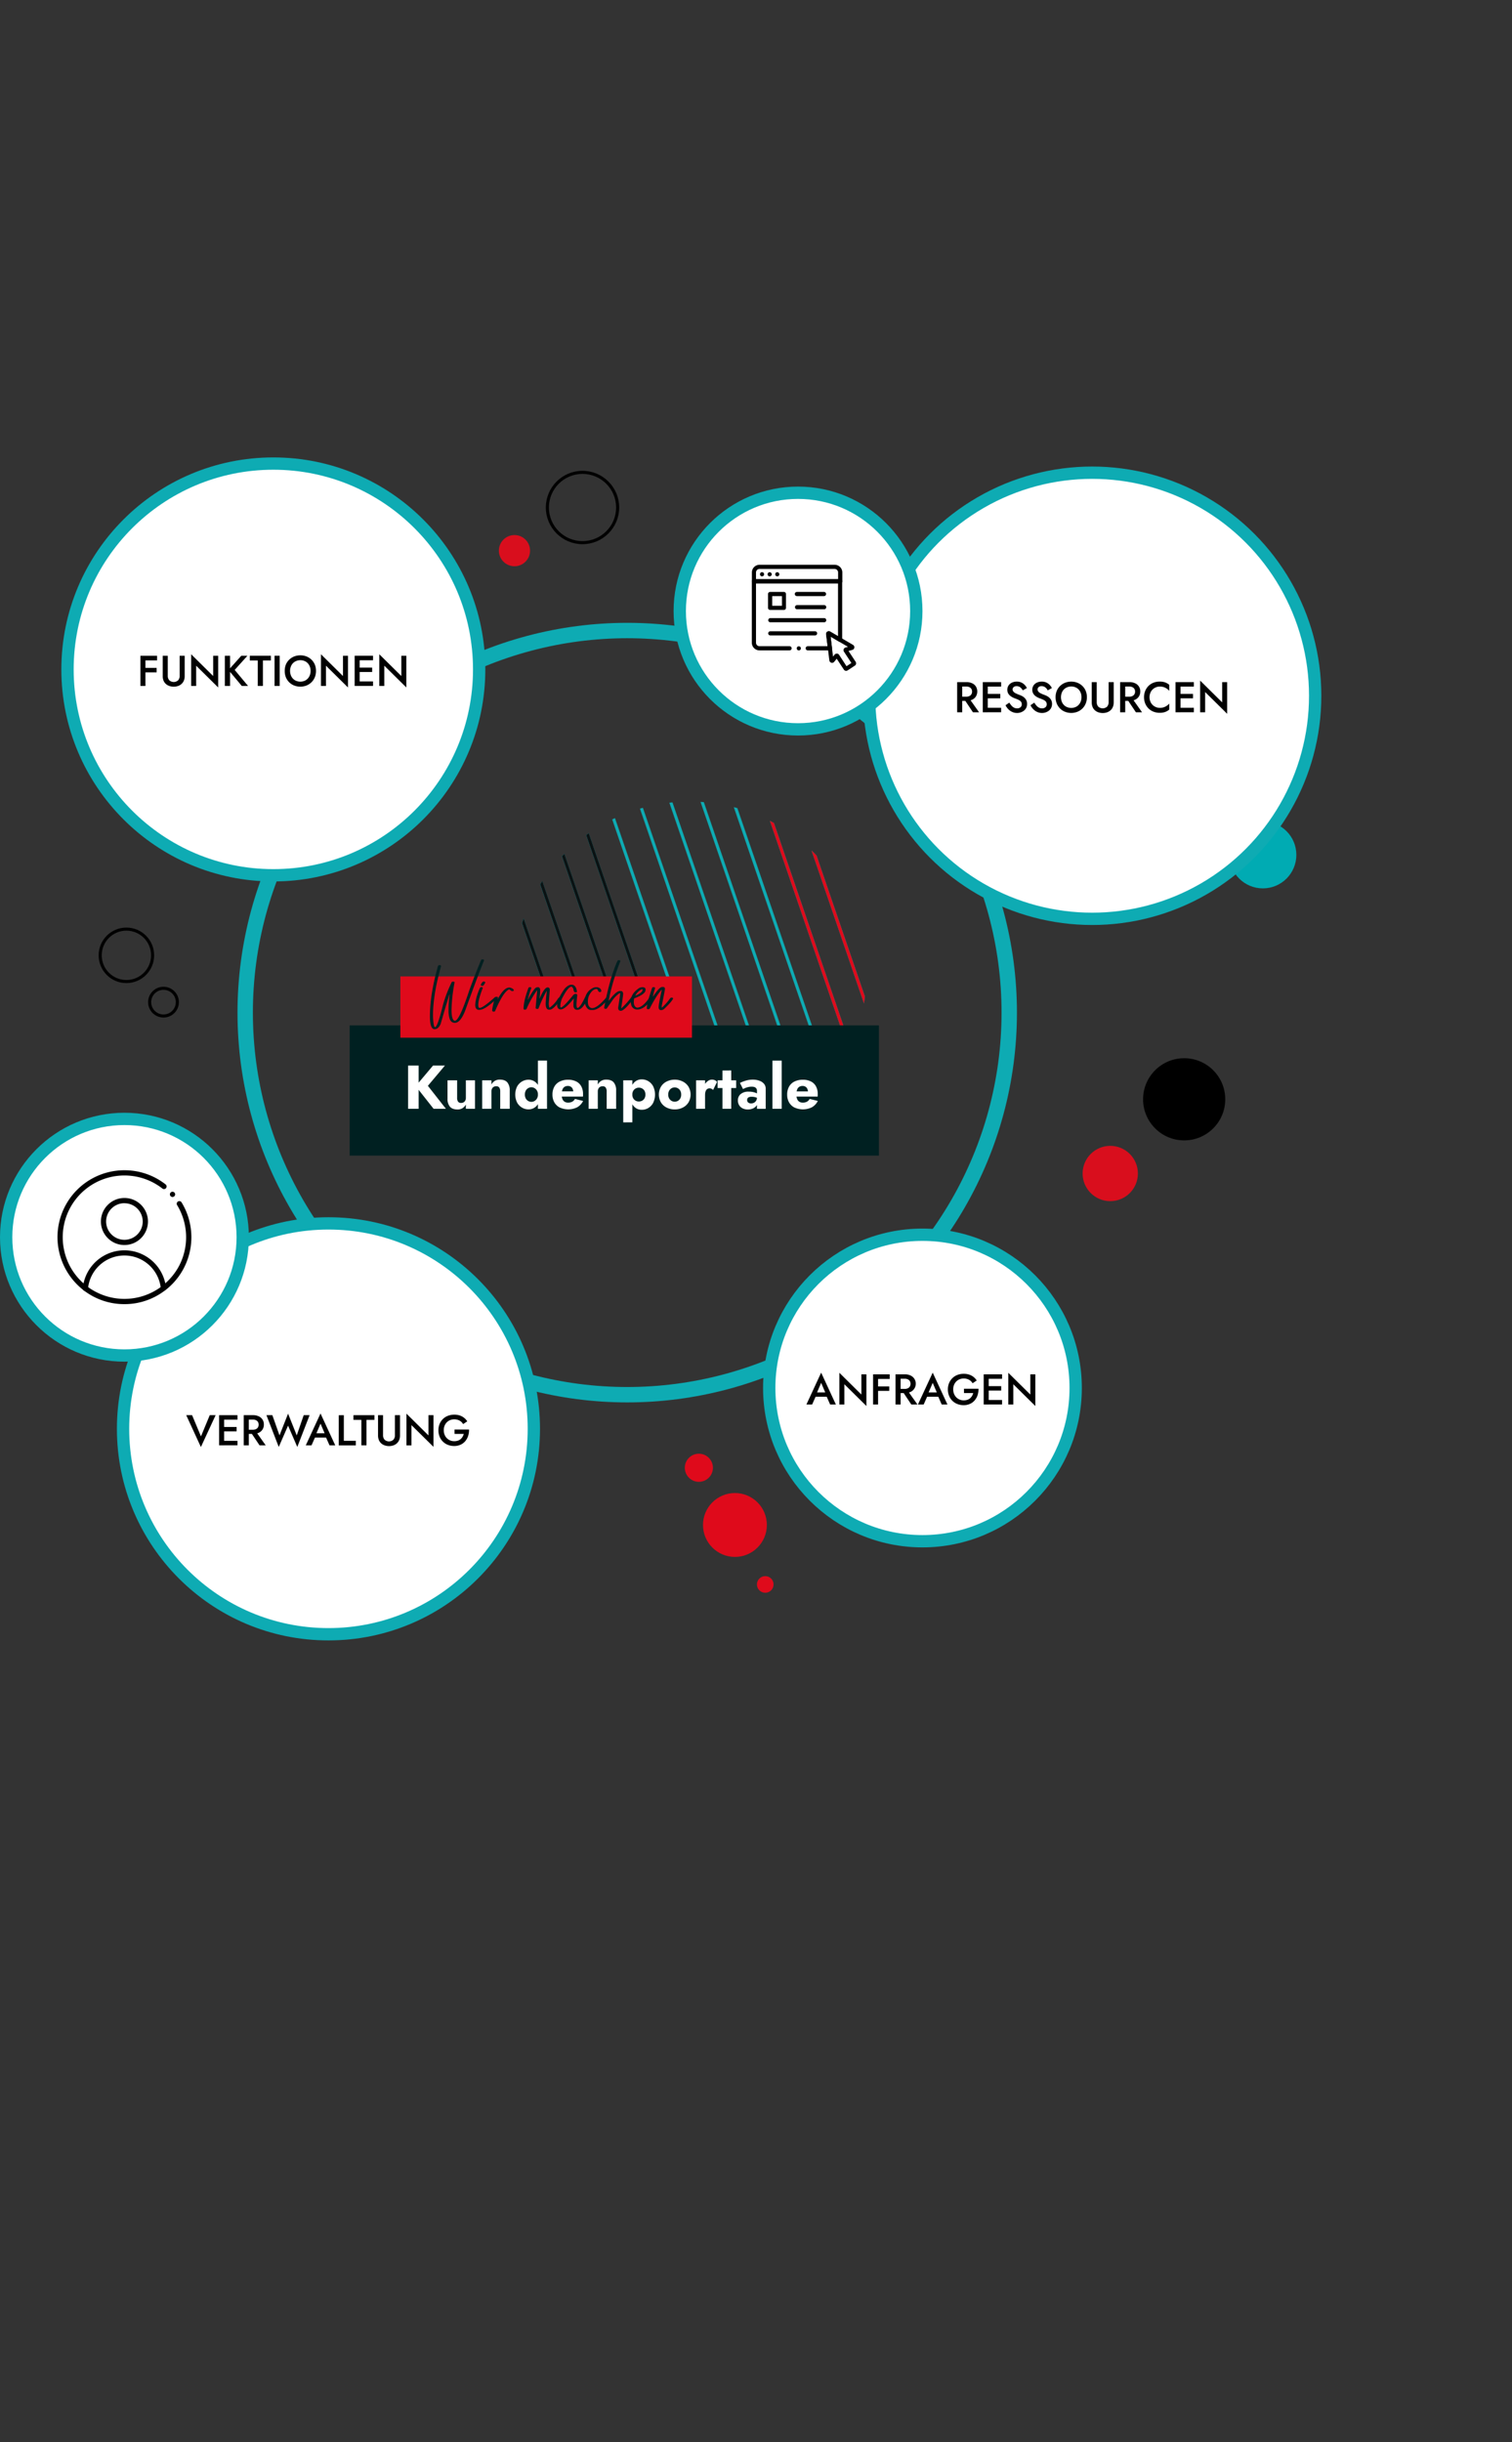 <?xml version="1.0" encoding="UTF-8"?>
<svg xmlns="http://www.w3.org/2000/svg" xmlns:xlink="http://www.w3.org/1999/xlink" id="Ebene_1" data-name="Ebene 1" viewBox="0 0 982.38 1586.5">
  <rect x="0" y="0" width="982.38" height="1586.5" fill="#333333" stroke="none"/>
  <defs>
    <clipPath id="clip-path" transform="translate(0 294.78)">
      <circle cx="448.06" cy="340.42" r="114.5" style="fill:none"></circle>
    </clipPath>
    <clipPath id="clip-path-2" transform="translate(0 294.78)">
      <rect x="37.38" y="465.47" width="86.94" height="86.94" style="fill:none"></rect>
    </clipPath>
    <clipPath id="clip-path-3" transform="translate(0 294.78)">
      <rect x="487.9" y="72.11" width="68.93" height="68.93" style="fill:none"></rect>
    </clipPath>
  </defs>
  <g style="clip-path:url(#clip-path)">
    <g id="Combined_Shape" data-name="Combined Shape">
      <path id="Combined_Shape-2" data-name="Combined Shape-2" d="M220,371.42l315.63,920Zm10.22-29.76,315.63,920Zm10.22-29.76,315.63,920Zm10.23-29.75,315.63,920Zm10.22-29.76,315.63,920Zm10.22-29.76,315.63,920Zm10.22-29.75,315.63,920Zm10.23-29.76,315.63,920Zm10.22-29.76,315.63,920ZM312,103.6l315.64,920Zm10.23-29.75,315.63,920Zm10.22-29.76,315.63,920Zm10.22-29.76,315.63,920Zm10.22-29.75,315.63,920Zm10.23-29.76,315.63,920Zm10.22-29.76L689,845.05Zm10.22-29.75,315.63,920Zm10.23-29.76,315.63,920Z" transform="translate(0 294.78)" style="fill:none;stroke:#0eabb3;stroke-linecap:square;stroke-miterlimit:10;stroke-width:2px"></path>
      <path id="Combined_Shape-3" data-name="Combined Shape-3" d="M77,371.42l315.63,920Zm10.22-29.76,315.63,920ZM97.46,311.9l315.63,920Zm10.23-29.76,315.63,920Zm10.22-29.75,315.63,920Zm10.22-29.76,315.63,920Zm10.22-29.76,315.63,920Zm10.23-29.75,315.63,920Zm10.22-29.76,315.63,920ZM169,103.6l315.64,920Zm10.23-29.75,315.63,920Zm10.22-29.76,315.63,920Zm10.22-29.76,315.63,920Zm10.22-29.75,315.63,920Zm10.23-29.76,315.63,920Zm10.22-29.76L546,845.05Zm10.22-29.76,315.63,920Zm10.23-29.75,315.63,920Z" transform="translate(0 294.78)" style="fill:none;stroke:#0b1213;stroke-linecap:square;stroke-miterlimit:10;stroke-width:2px"></path>
      <path id="Combined_Shape-4" data-name="Combined Shape-4" d="M492,211.42l315.63,920Zm10.22-29.76,315.63,920Zm10.22-29.76,315.63,920Zm10.23-29.76,315.63,920Zm10.22-29.75,315.63,920Zm10.22-29.76,315.63,920Zm10.22-29.76L869,952.86ZM563.58,3.12l315.63,920ZM573.8-26.64l315.63,920ZM584-56.4l315.64,920Zm10.23-29.75,315.63,920Zm10.22-29.76,315.63,920Zm10.22-29.76,315.63,920Zm10.22-29.75,315.63,920Zm10.23-29.76,315.63,920Zm10.22-29.76L961,685.05Zm10.22-29.76,315.63,920Zm10.23-29.75,315.63,920Z" transform="translate(0 294.78)" style="fill:none;stroke:#df0a1b;stroke-linecap:square;stroke-miterlimit:10;stroke-width:2px"></path>
    </g>
  </g>
  <circle cx="721.36" cy="762.32" r="17.96" style="fill:#d90e1d"></circle>
  <circle cx="334.26" cy="357.71" r="10.13" style="fill:#d90e1d"></circle>
  <circle cx="769.38" cy="714.12" r="26.69"></circle>
  <circle cx="378.47" cy="329.68" r="22.83" style="fill:none;stroke:#000;stroke-miterlimit:10;stroke-width:2px"></circle>
  <circle cx="510.84" cy="367.7" r="10.75" style="fill:none;stroke:#000;stroke-miterlimit:10;stroke-width:2px"></circle>
  <circle cx="82.12" cy="620.59" r="17.03" style="fill:none;stroke:#000;stroke-miterlimit:10;stroke-width:2px"></circle>
  <circle cx="106.23" cy="651.01" r="9" style="fill:none;stroke:#000;stroke-miterlimit:10;stroke-width:2px"></circle>
  <circle cx="407.52" cy="657.81" r="248.21" style="fill:none;stroke:#0eabb3;stroke-miterlimit:10;stroke-width:10px"></circle>
  <circle cx="477.5" cy="990.64" r="20.75" style="fill:#df0a1b"></circle>
  <circle cx="454.07" cy="953.48" r="9.13" style="fill:#df0a1b"></circle>
  <circle cx="497.2" cy="1029.27" r="5.4" style="fill:#df0a1b"></circle>
  <polygon points="227.19 666.1 227.19 750.71 571.04 750.71 571.04 666.1 227.19 666.1 227.19 666.1" style="fill:#002021"></polygon>
  <path d="M272,397.42V425.5h-6.85V397.42Zm17.08,0L278,410.58l11.71,14.92h-8L270.1,410.78l11.25-13.36Z" transform="translate(0 294.78)" style="fill:#fff"></path>
  <path d="M297.56,420.79a2.26,2.26,0,0,0,2,.9,3.25,3.25,0,0,0,1.67-.4,2.86,2.86,0,0,0,1.07-1.16,4,4,0,0,0,.39-1.85V407h5.92V425.5h-5.92v-2.77a6.34,6.34,0,0,1-2.15,2.35,6,6,0,0,1-3.33.86c-2.25,0-3.88-.62-4.92-1.86a7.88,7.88,0,0,1-1.54-5.16V407H297v11.24A4.59,4.59,0,0,0,297.56,420.79Z" transform="translate(0 294.78)" style="fill:#fff"></path>
  <path d="M324.42,411.74a2.28,2.28,0,0,0-2-.88,3.25,3.25,0,0,0-1.65.4,2.72,2.72,0,0,0-1.09,1.16,4,4,0,0,0-.39,1.85V425.5h-6V407h6v2.77a5.88,5.88,0,0,1,2.13-2.36,6.15,6.15,0,0,1,3.35-.85q3.38,0,4.9,1.85a8,8,0,0,1,1.52,5.18V425.5H325V414.27A4.48,4.48,0,0,0,324.42,411.74Z" transform="translate(0 294.78)" style="fill:#fff"></path>
  <path d="M336,411a8.66,8.66,0,0,1,3.19-3.25,8.23,8.23,0,0,1,4.16-1.13,7,7,0,0,1,4,1.17,8,8,0,0,1,2.76,3.31,13.49,13.49,0,0,1,0,10.29,8,8,0,0,1-2.76,3.33,7.09,7.09,0,0,1-4,1.16,8.22,8.22,0,0,1-4.16-1.12,8.65,8.65,0,0,1-3.19-3.27A11.8,11.8,0,0,1,336,411Zm5.58,7.76a4.3,4.3,0,0,0,1.57,1.65,4.2,4.2,0,0,0,2.15.58,3.91,3.91,0,0,0,2-.56,4.53,4.53,0,0,0,1.59-1.63,4.92,4.92,0,0,0,.63-2.55,4.86,4.86,0,0,0-.63-2.54,4.53,4.53,0,0,0-1.59-1.63,3.91,3.91,0,0,0-2-.56,4.1,4.1,0,0,0-2.15.58,4.3,4.3,0,0,0-1.57,1.65,5.7,5.7,0,0,0,0,5Zm13.83-24.57V425.5h-5.91V394.21Z" transform="translate(0 294.78)" style="fill:#fff"></path>
  <path d="M363.75,424.72a8.57,8.57,0,0,1-3.55-3.35,10,10,0,0,1-1.25-5.1,10.3,10.3,0,0,1,1.21-5.13,8.08,8.08,0,0,1,3.51-3.33,11.74,11.74,0,0,1,5.42-1.17,11.47,11.47,0,0,1,5.29,1.11,7.57,7.57,0,0,1,3.29,3.19,10.38,10.38,0,0,1,1.14,5.05v.87a2.75,2.75,0,0,1-.08.7H362.28v-3.37H373.4L372,416a2.53,2.53,0,0,0,.33-.7,2.39,2.39,0,0,0,.14-.7,4.7,4.7,0,0,0-.43-2.09,3.21,3.21,0,0,0-1.21-1.36,3.49,3.49,0,0,0-1.85-.48,4,4,0,0,0-2.23.6,3.61,3.61,0,0,0-1.35,1.82,9.71,9.71,0,0,0-.49,3.07,8,8,0,0,0,.47,2.89,3.75,3.75,0,0,0,1.41,1.83,4.15,4.15,0,0,0,2.31.62,5.62,5.62,0,0,0,2.69-.6,4.5,4.5,0,0,0,1.78-1.81l5.29,1.33a9.66,9.66,0,0,1-3.82,4.09,13.18,13.18,0,0,1-11.28.18Z" transform="translate(0 294.78)" style="fill:#fff"></path>
  <path d="M393.55,411.74a2.25,2.25,0,0,0-2-.88,3.25,3.25,0,0,0-1.65.4,2.72,2.72,0,0,0-1.09,1.16,3.89,3.89,0,0,0-.4,1.85V425.5h-5.95V407h5.95v2.77a6,6,0,0,1,2.14-2.36,6.15,6.15,0,0,1,3.35-.85c2.24,0,3.88.62,4.89,1.85a7.9,7.9,0,0,1,1.53,5.18V425.5h-6.15V414.27A4.4,4.4,0,0,0,393.55,411.74Z" transform="translate(0 294.78)" style="fill:#fff"></path>
  <path d="M404.93,434.33V407h5.92v27.29Zm19.41-12.64a8.57,8.57,0,0,1-3.17,3.33,8.15,8.15,0,0,1-4.17,1.12,6.75,6.75,0,0,1-4.06-1.22,7.73,7.73,0,0,1-2.6-3.45,15.5,15.5,0,0,1,0-10.41,7.67,7.67,0,0,1,2.6-3.43A6.76,6.76,0,0,1,417,406.4a8.16,8.16,0,0,1,4.17,1.13,8.58,8.58,0,0,1,3.17,3.31,12.49,12.49,0,0,1,0,10.85Zm-5.58-7.86a3.91,3.91,0,0,0-1.57-1.53,4.47,4.47,0,0,0-2.15-.52,4.28,4.28,0,0,0-2,.5,4.08,4.08,0,0,0-1.58,1.51,4.54,4.54,0,0,0-.63,2.48,4.6,4.6,0,0,0,.63,2.49,4.08,4.08,0,0,0,1.58,1.51,4.28,4.28,0,0,0,2,.5,4.58,4.58,0,0,0,2.15-.52,3.91,3.91,0,0,0,1.57-1.53,5.36,5.36,0,0,0,0-4.89Z" transform="translate(0 294.78)" style="fill:#fff"></path>
  <path d="M429.42,411.18a9,9,0,0,1,3.68-3.37,11.33,11.33,0,0,1,5.29-1.21,11.2,11.2,0,0,1,5.26,1.21,9.17,9.17,0,0,1,3.69,3.37,10.21,10.21,0,0,1,0,10.15,9.24,9.24,0,0,1-3.69,3.37,11.32,11.32,0,0,1-5.26,1.2,11.44,11.44,0,0,1-5.29-1.2,9,9,0,0,1-3.68-3.37,10.28,10.28,0,0,1,0-10.15Zm5.32,7.56a4.41,4.41,0,0,0,1.53,1.59,4.24,4.24,0,0,0,4.21,0,4.18,4.18,0,0,0,1.53-1.59,5,5,0,0,0,.57-2.47,5.08,5.08,0,0,0-.57-2.48,4.16,4.16,0,0,0-5.74-1.61,4.32,4.32,0,0,0-1.53,1.61,5,5,0,0,0-.58,2.48A4.88,4.88,0,0,0,434.74,418.74Z" transform="translate(0 294.78)" style="fill:#fff"></path>
  <path d="M458.09,425.5h-5.84V407h5.84Zm4.21-13a2.85,2.85,0,0,0-1.31-.28,2.55,2.55,0,0,0-1.53.48,3,3,0,0,0-1,1.41,6.38,6.38,0,0,0-.35,2.24l-1.41-2.12a8.86,8.86,0,0,1,.84-3.93,7.19,7.19,0,0,1,2.22-2.73,4.58,4.58,0,0,1,4.74-.61,3.15,3.15,0,0,1,1.37,1.13l-2.55,5.17A4.14,4.14,0,0,0,462.3,412.54Z" transform="translate(0 294.78)" style="fill:#fff"></path>
  <path d="M478.3,407v5H466.24v-5Zm-3.21-6.41V425.5h-5.68V400.63Z" transform="translate(0 294.78)" style="fill:#fff"></path>
  <path d="M485.75,421a2.18,2.18,0,0,0,.93.76,3.28,3.28,0,0,0,1.3.26,4.13,4.13,0,0,0,1.88-.44,3.63,3.63,0,0,0,1.41-1.32,4.09,4.09,0,0,0,.55-2.17l.62,2.41a4.77,4.77,0,0,1-.94,3,5.75,5.75,0,0,1-2.43,1.84,8.13,8.13,0,0,1-3.21.62,7.69,7.69,0,0,1-3.19-.66,5.42,5.42,0,0,1-2.35-2,5.63,5.63,0,0,1-.88-3.21,5.18,5.18,0,0,1,1.84-4.19,7.88,7.88,0,0,1,5.21-1.54,12.21,12.21,0,0,1,3,.32,10.33,10.33,0,0,1,2.25.8,4.93,4.93,0,0,1,1.41,1v2.69a6.83,6.83,0,0,0-2.17-1.1,8.68,8.68,0,0,0-2.61-.38,4.75,4.75,0,0,0-1.68.24,1.86,1.86,0,0,0-.94.7,2,2,0,0,0-.32,1.14A2.06,2.06,0,0,0,485.75,421Zm-5-12.3a25.28,25.28,0,0,1,3.68-1.44,15.34,15.34,0,0,1,4.7-.69,12.06,12.06,0,0,1,4.27.71,6.81,6.81,0,0,1,3,2,4.94,4.94,0,0,1,1.1,3.25v13h-5.68V413.87a3.08,3.08,0,0,0-.22-1.19,2.26,2.26,0,0,0-.65-.86,2.61,2.61,0,0,0-1.07-.52,6,6,0,0,0-1.47-.16,9.85,9.85,0,0,0-2.37.28,12.18,12.18,0,0,0-3.27,1.28Z" transform="translate(0 294.78)" style="fill:#fff"></path>
  <path d="M507.88,394.21V425.5h-6V394.21Z" transform="translate(0 294.78)" style="fill:#fff"></path>
  <path d="M516.24,424.72a8.57,8.57,0,0,1-3.55-3.35,10.07,10.07,0,0,1-1.25-5.1,10.3,10.3,0,0,1,1.22-5.13,8,8,0,0,1,3.5-3.33,11.82,11.82,0,0,1,5.43-1.17,11.39,11.39,0,0,1,5.28,1.11,7.52,7.52,0,0,1,3.29,3.19A10.38,10.38,0,0,1,531.3,416v.87a2.75,2.75,0,0,1-.08.7H514.77v-3.37H525.9L524.49,416a2.53,2.53,0,0,0,.33-.7,2.33,2.33,0,0,0,.13-.7,4.7,4.7,0,0,0-.43-2.09,3.15,3.15,0,0,0-1.21-1.36,3.46,3.46,0,0,0-1.84-.48,3.93,3.93,0,0,0-2.23.6,3.57,3.57,0,0,0-1.36,1.82,9.46,9.46,0,0,0-.48,3.07,7.78,7.78,0,0,0,.47,2.89,3.75,3.75,0,0,0,1.41,1.83,4.1,4.1,0,0,0,2.31.62,5.58,5.58,0,0,0,2.68-.6,4.44,4.44,0,0,0,1.78-1.81l5.29,1.33a9.6,9.6,0,0,1-3.82,4.09,13.18,13.18,0,0,1-11.28.18Z" transform="translate(0 294.78)" style="fill:#fff"></path>
  <polygon points="260.14 634.29 260.14 674.1 449.6 674.1 449.6 634.29 260.14 634.29 260.14 634.29" style="fill:#df0a1b"></polygon>
  <path d="M313.33,328.5h.36c.54,0,.81.19.81.58q-4.39,10.79-12.34,32.86-3.09,7.71-6.57,7.71-2.76,0-3.57-3.11a17.66,17.66,0,0,1-.58-5.08v-.79a77.41,77.41,0,0,1,.69-9.35v-.1H292q-2,6.21-5.66,19-1.47,3.56-4,3.56-3,0-3-8.4,0-14.22,5.3-32.86a1.94,1.94,0,0,1,.91-.34h.12a1,1,0,0,1,.93.57q-5.3,18.44-5.3,32.51.3,7.26,1.38,7.26,1.68-.41,5.18-14.64A84.5,84.5,0,0,1,293.62,343l.59-.11h.1q.9,0,1.05.45a104.29,104.29,0,0,0-2,17.76v.23q0,6,1.84,7h.35q2.9,0,9.34-19.71,4.49-12.27,7.83-20.05Z" transform="translate(0 294.78)" style="fill:#002021"></path>
  <path d="M312.57,346.51h.34c.42,0,.67.15.76.46q-2.58,6.76-2.87,9.8l-.08.93c0,1.53.28,2.3.82,2.3q2.25,0,10-7a1.17,1.17,0,0,0,.59-.11.93.93,0,0,1,.87.57l0,.24q-7.86,7.49-11.31,7.49h-.57c-1.54,0-2.33-1.08-2.35-3.24l.12-1.27a34,34,0,0,1,3.12-10Zm1.84-3.68c.61.09.9.32.86.69-.72,1.34-1.21,2-1.47,2.06h-.69a.68.68,0,0,1-.76-.57c.7-1.45,1.31-2.18,1.83-2.18Z" transform="translate(0 294.78)" style="fill:#002021"></path>
  <path d="M330.93,346.75h.24c1.77.42,2.65,1.08,2.65,1.95a1.29,1.29,0,0,1-.81.34h-.34c-.26,0-.84-.38-1.74-1.15h-.11c-1.6.66-3.41,2.77-5.42,6.35a79.11,79.11,0,0,0-3.8,7.95l-.81.24a1.2,1.2,0,0,1-1-.58q0-2.14,1.84-8.77a1.29,1.29,0,0,1,.81-.34h.34a.74.74,0,0,1,.81.57l-.34.93v.12h.1Q327.31,346.74,330.93,346.75Z" transform="translate(0 294.78)" style="fill:#002021"></path>
  <path d="M344.08,346.51h.34a.77.77,0,0,1,.81.46,64.21,64.21,0,0,0-2.31,7.61v.12H343a36.93,36.93,0,0,1,4.5-7.26,2.62,2.62,0,0,1,2-.93c.84,0,1.34.58,1.48,1.74v.45a41.27,41.27,0,0,1-.45,5v.1h.12q3-7.14,5.18-7.14,1.38,0,1.38,1.62l-.69,9q.17,2.55.57,2.55a19.46,19.46,0,0,0,5.08-5.32,5.87,5.87,0,0,1,1.27-1.49h1.05c.3.16.45.35.45.58q-5.19,7.49-7.73,7.49h-.45q-2.2,0-2.2-3.81c0-1.3.23-4,.69-8.19v-.1h-.11a83,83,0,0,0-5.3,11.41,1.93,1.93,0,0,1-.93.22,1.41,1.41,0,0,1-.91-.46l1-11.52v-.24a65.09,65.09,0,0,0-6.57,11.43c-.28.84-.66,1.26-1.15,1.26H341q-.81,0-.81-.57,0-5.14,3.24-13.72A1.3,1.3,0,0,1,344.08,346.51Z" transform="translate(0 294.78)" style="fill:#002021"></path>
  <path d="M371.3,344.91q3,0,3.58,4.6a1.29,1.29,0,0,1-.81.34h-.33q-.92,0-1.17-2.07a3.11,3.11,0,0,0-1.15-1.61h-.12q-2.24,0-6.22,7.83a16.56,16.56,0,0,0-1,4v1c0,.47.15.7.34.7q1.47,0,7.84-7.85a2.48,2.48,0,0,1,1.62-1c.77,0,1.15.3,1.15.91-.3,3.14-.46,5-.46,5.54v1c.11,1.15.3,1.72.58,1.72,1.08,0,2.69-2.22,4.84-6.68a.9.9,0,0,1,.91-.69h.36a.76.76,0,0,1,.79.45q-3.24,8.07-6.9,8.07h-.36q-1.62,0-2.19-2.07v-2c0-.73.08-1.85.24-3.34q-5.64,7.16-8.42,7.15h-.22c-1.29,0-2-.81-2.2-2.43q0-4.16,4.85-10.95C368.39,345.82,369.89,344.91,371.3,344.91Z" transform="translate(0 294.78)" style="fill:#002021"></path>
  <path d="M387.29,346.51H388c1.77.39,2.65,1.24,2.65,2.53v.12a.77.77,0,0,1-.81.47h-.24q-.82,0-1.38-1.74l-.58-.23q-2.76,0-5,4.39a9.81,9.81,0,0,0-.69,3.69V356q0,3.59,2.65,4.15,3.48,0,9.57-7.25l.59-.12h.1q.87.13.93.45v.24q-6.37,7.83-10.6,7.83h-1.16c-1.74,0-3-1.19-3.8-3.56a6.11,6.11,0,0,1-.24-1.62v-.46a9.09,9.09,0,0,1,4.85-8.42A5.18,5.18,0,0,1,387.29,346.51Z" transform="translate(0 294.78)" style="fill:#002021"></path>
  <path d="M402.29,329a.72.72,0,0,1,.79.58A145.64,145.64,0,0,0,396,352.5l-.58,3q4.86-6.47,7.26-6.47h.81q1.19,0,1.38,1.74,0,1-1.26,9.33c0,.08,0,.12.11.12a49.06,49.06,0,0,0,6.45-7.15,1.9,1.9,0,0,1,.81-.22q.81.27.81.45v.36q-6.08,8.18-8.42,8.18c-1.15,0-1.72-.66-1.72-2,.84-5.46,1.27-8.41,1.27-8.86v-.48c0-.14-.08-.22-.24-.22a18.76,18.76,0,0,0-5,5.07l-3.46,5a1.86,1.86,0,0,1-.8.22,1.6,1.6,0,0,1-.92-.46,177,177,0,0,1,5.3-21.78Q401,329,401.6,329Z" transform="translate(0 294.78)" style="fill:#002021"></path>
  <path d="M417.45,346.53h.22c1.16.12,1.73.58,1.73,1.38v.46q0,2.63-7.37,5.41a18.51,18.51,0,0,0-.24,2.2c0,2.22.7,3.48,2.08,3.8H414q3.56,0,8.18-6.81l.22-.11h.69a.74.74,0,0,1,.81.57Q419,361,414,361a3.88,3.88,0,0,1-3.82-2.77,9.53,9.53,0,0,1-.34-2.65c0-3.31,1.89-6.2,5.66-8.64A5.53,5.53,0,0,1,417.45,346.53Zm-4.63,5.52q4.64-2,4.63-3.68v-.69h-.12a9.16,9.16,0,0,0-4.27,3.79A1.3,1.3,0,0,0,412.82,352.05Z" transform="translate(0 294.78)" style="fill:#002021"></path>
  <path d="M430.17,346.39h.69c.77,0,1.15.42,1.15,1.27q0,.82-2.07,10.95v1.27a35.12,35.12,0,0,0,5.53-6.21,1.27,1.27,0,0,1,.81-.36h.24a.8.8,0,0,1,.81.46q-.51,1.78-5.89,6.92a3.19,3.19,0,0,1-2,.69c-.87,0-1.37-.53-1.5-1.6v-.48q0-1.6,2.07-11.17h-.11q-3.22,3.45-7.46,11.63c-.27.7-.66,1.05-1.15,1.05h-.24a.8.8,0,0,1-.81-.46q0-3.42,3.55-13.6a1.33,1.33,0,0,1,.69-.24h.35a.75.75,0,0,1,.81.57,49.14,49.14,0,0,0-1.5,5.78Q428.35,346.4,430.17,346.39Z" transform="translate(0 294.78)" style="fill:#002021"></path>
  <circle cx="213.4" cy="928.18" r="133.45" style="fill:#fff;stroke:#0eabb3;stroke-miterlimit:10;stroke-width:8px"></circle>
  <path d="M136.29,624.53h3.81l-9.58,20.69L121,624.53h3.8l5.77,13.78Z" transform="translate(0 294.78)"></path>
  <path d="M145.61,624.53v19.6h-3.25v-19.6Zm-1.2,0h9.88v2.91h-9.88Zm0,7.67h9.32v2.86h-9.32Zm0,9h9.88v2.91h-9.88Z" transform="translate(0 294.78)"></path>
  <path d="M161.66,624.53v19.6h-3.31v-19.6Zm-1.35,0h4.09a8.42,8.42,0,0,1,3.71.76,5.59,5.59,0,0,1,3.32,5.32,5.65,5.65,0,0,1-3.32,5.35,8.56,8.56,0,0,1-3.71.75h-4.09V634h3.95a4.76,4.76,0,0,0,2-.39,3.15,3.15,0,0,0,1.33-1.14,3.62,3.62,0,0,0,0-3.57,3.18,3.18,0,0,0-1.33-1.12,4.76,4.76,0,0,0-2-.39h-3.95ZM166,634.78l6.63,9.35h-4l-6.25-9.35Z" transform="translate(0 294.78)"></path>
  <path d="M197.33,624.53h3.83l-8,20.64-6-13.86-6.05,13.86-8-20.64h3.84l4.65,13.14,5.57-14.12,5.63,14.12Z" transform="translate(0 294.78)"></path>
  <path d="M205.17,637.27l-.06.73-2.71,6.13h-3.73l9.58-20.69,9.57,20.69H214.1l-2.66-6-.08-.81-3.11-7.28Zm-1.43-1h9.1l.64,2.8H203.12Z" transform="translate(0 294.78)"></path>
  <path d="M223.4,624.53v16.64h7.78v3H220.09v-19.6Z" transform="translate(0 294.78)"></path>
  <path d="M229.64,624.53H243.3v3.06h-5.18v16.54h-3.33V627.59h-5.15Z" transform="translate(0 294.78)"></path>
  <path d="M248.87,624.53v13a4.31,4.31,0,0,0,1,2.93,4.25,4.25,0,0,0,5.73,0,4.27,4.27,0,0,0,1-2.93v-13h3.3v13.16a7.57,7.57,0,0,1-.52,2.9,6,6,0,0,1-1.47,2.17,6.32,6.32,0,0,1-2.26,1.37,8.91,8.91,0,0,1-5.77,0,6.54,6.54,0,0,1-2.29-1.37,5.82,5.82,0,0,1-1.46-2.17,7.77,7.77,0,0,1-.51-2.9V624.53Z" transform="translate(0 294.78)"></path>
  <path d="M281.64,624.53v20.58L267.33,631v13.16h-3.25V623.55l14.31,14.14V624.53Z" transform="translate(0 294.78)"></path>
  <path d="M295.3,633.88h9.44a12.44,12.44,0,0,1-.57,4.08,10.08,10.08,0,0,1-1.84,3.4,8.72,8.72,0,0,1-3.07,2.34,9.73,9.73,0,0,1-4.16.85,11,11,0,0,1-4.09-.74,9.46,9.46,0,0,1-5.4-5.36,11,11,0,0,1-.75-4.12,10.69,10.69,0,0,1,.76-4.1,9.81,9.81,0,0,1,2.16-3.22,9.47,9.47,0,0,1,3.28-2.08,12.05,12.05,0,0,1,7.6-.22,9.35,9.35,0,0,1,2.81,1.49,9,9,0,0,1,2.12,2.34l-2.69,1.79a6.07,6.07,0,0,0-2.26-2.24,7.41,7.41,0,0,0-6.93,0,6.7,6.7,0,0,0-2.46,2.47,7.22,7.22,0,0,0-.92,3.73,7.43,7.43,0,0,0,.91,3.74,6.57,6.57,0,0,0,2.45,2.51,6.81,6.81,0,0,0,3.47.89,7.12,7.12,0,0,0,2.35-.36,5.21,5.21,0,0,0,1.79-1,6,6,0,0,0,1.26-1.54,7.22,7.22,0,0,0,.76-1.84h-6Z" transform="translate(0 294.78)"></path>
  <circle cx="820.51" cy="555.34" r="21.76" style="fill:#00abb3"></circle>
  <circle cx="709.59" cy="451.98" r="144.91" style="fill:#fff;stroke:#0eabb3;stroke-miterlimit:10;stroke-width:8px"></circle>
  <path d="M625.18,148.33v19.6h-3.3v-19.6Zm-1.34,0h4.08a8.42,8.42,0,0,1,3.71.76,5.71,5.71,0,0,1,2.45,2.11,6.38,6.38,0,0,1,0,6.43,5.75,5.75,0,0,1-2.45,2.13,8.56,8.56,0,0,1-3.71.75h-4.08V157.8h3.94a4.58,4.58,0,0,0,2-.4,3,3,0,0,0,1.33-1.13,3.62,3.62,0,0,0,0-3.57,3.05,3.05,0,0,0-1.33-1.12,4.73,4.73,0,0,0-2-.39h-3.94Zm5.65,10.25,6.64,9.35h-4l-6.24-9.35Z" transform="translate(0 294.78)"></path>
  <path d="M641.78,148.33v19.6h-3.24v-19.6Zm-1.2,0h9.88v2.91h-9.88Zm0,7.67h9.32v2.86h-9.32Zm0,9h9.88v2.91h-9.88Z" transform="translate(0 294.78)"></path>
  <path d="M657.2,163.61a5.45,5.45,0,0,0,1.64,1.31,4.28,4.28,0,0,0,2,.46,3.25,3.25,0,0,0,2.19-.72,2.38,2.38,0,0,0,.84-1.88,2.67,2.67,0,0,0-.54-1.75,4.21,4.21,0,0,0-1.47-1.12,20.35,20.35,0,0,0-2.17-.91,16.25,16.25,0,0,1-1.62-.69,8.66,8.66,0,0,1-1.71-1.09A5.43,5.43,0,0,1,655,155.6a5.25,5.25,0,0,1,.28-5.1,5.4,5.4,0,0,1,2.2-1.85,7.36,7.36,0,0,1,3.15-.65,7,7,0,0,1,3,.61,7.16,7.16,0,0,1,2.17,1.57,8.44,8.44,0,0,1,1.39,2l-2.69,1.51a6.19,6.19,0,0,0-.93-1.36,4.42,4.42,0,0,0-1.3-1,3.76,3.76,0,0,0-1.72-.37,2.79,2.79,0,0,0-2,.63,2,2,0,0,0-.64,1.47,2.14,2.14,0,0,0,.46,1.35,4.5,4.5,0,0,0,1.44,1.14,19.42,19.42,0,0,0,2.55,1.09,14,14,0,0,1,1.75.78,7.22,7.22,0,0,1,1.61,1.19,5.56,5.56,0,0,1,1.16,1.67,5.36,5.36,0,0,1,.44,2.24,5.56,5.56,0,0,1-.53,2.46,5.37,5.37,0,0,1-1.46,1.84,7.08,7.08,0,0,1-2.09,1.15,7.27,7.27,0,0,1-2.42.4,7.56,7.56,0,0,1-3.2-.68,8.45,8.45,0,0,1-2.57-1.84,9.69,9.69,0,0,1-1.73-2.49l2.46-1.71A12.16,12.16,0,0,0,657.2,163.61Z" transform="translate(0 294.78)"></path>
  <path d="M673.41,163.61a5.45,5.45,0,0,0,1.64,1.31,4.28,4.28,0,0,0,2,.46,3.25,3.25,0,0,0,2.19-.72,2.38,2.38,0,0,0,.84-1.88,2.73,2.73,0,0,0-.53-1.75,4.4,4.4,0,0,0-1.47-1.12,22.27,22.27,0,0,0-2.17-.91,15.39,15.39,0,0,1-1.63-.69,8.66,8.66,0,0,1-1.71-1.09,5.43,5.43,0,0,1-1.34-1.62,5.25,5.25,0,0,1,.28-5.1,5.4,5.4,0,0,1,2.2-1.85,7.36,7.36,0,0,1,3.15-.65,6.93,6.93,0,0,1,3,.61,7.16,7.16,0,0,1,2.17,1.57,8.44,8.44,0,0,1,1.39,2l-2.69,1.51a6.14,6.14,0,0,0-.92-1.36,4.6,4.6,0,0,0-1.31-1,3.76,3.76,0,0,0-1.72-.37,2.77,2.77,0,0,0-2,.63,2,2,0,0,0-.65,1.47,2.2,2.2,0,0,0,.46,1.35,4.44,4.44,0,0,0,1.45,1.14,18.65,18.65,0,0,0,2.54,1.09,13.41,13.41,0,0,1,1.75.78,7.22,7.22,0,0,1,1.61,1.19,5.59,5.59,0,0,1,1.17,1.67,6,6,0,0,1-.1,4.7,5.37,5.37,0,0,1-1.46,1.84,7,7,0,0,1-2.08,1.15,7.37,7.37,0,0,1-2.43.4,7.59,7.59,0,0,1-3.2-.68,8.29,8.29,0,0,1-2.56-1.84,9.49,9.49,0,0,1-1.74-2.49l2.46-1.71A12.16,12.16,0,0,0,673.41,163.61Z" transform="translate(0 294.78)"></path>
  <path d="M686.58,154.07a9.4,9.4,0,0,1,2.15-3.2,9.89,9.89,0,0,1,3.24-2.12,11.26,11.26,0,0,1,8.08,0,10.11,10.11,0,0,1,3.24,2.12,9.52,9.52,0,0,1,2.14,3.2,10.71,10.71,0,0,1,.75,4.06,10.82,10.82,0,0,1-.75,4.06,9.63,9.63,0,0,1-5.36,5.39,11.14,11.14,0,0,1-8.14,0,9.45,9.45,0,0,1-3.23-2.14,9.73,9.73,0,0,1-2.12-3.25,10.82,10.82,0,0,1-.75-4.06A10.71,10.71,0,0,1,686.58,154.07Zm3.6,7.66a6.29,6.29,0,0,0,2.37,2.48,7.13,7.13,0,0,0,6.9,0,6.31,6.31,0,0,0,2.35-2.48,7.43,7.43,0,0,0,.86-3.6,7.59,7.59,0,0,0-.84-3.6,6.19,6.19,0,0,0-2.34-2.47,7.12,7.12,0,0,0-6.93,0,6.26,6.26,0,0,0-2.37,2.47,8,8,0,0,0,0,7.2Z" transform="translate(0 294.78)"></path>
  <path d="M712.57,148.33v13a4.31,4.31,0,0,0,1,2.93,4.28,4.28,0,0,0,5.73,0,4.27,4.27,0,0,0,1-2.93v-13h3.3v13.16a7.77,7.77,0,0,1-.51,2.9,6.22,6.22,0,0,1-1.47,2.17,6.6,6.6,0,0,1-2.27,1.37,8.91,8.91,0,0,1-5.77,0,6.55,6.55,0,0,1-2.28-1.37,5.73,5.73,0,0,1-1.47-2.17,7.77,7.77,0,0,1-.51-2.9V148.33Z" transform="translate(0 294.78)"></path>
  <path d="M731.08,148.33v19.6h-3.31v-19.6Zm-1.35,0h4.09a8.45,8.45,0,0,1,3.71.76,5.59,5.59,0,0,1,3.32,5.32,5.65,5.65,0,0,1-3.32,5.35,8.59,8.59,0,0,1-3.71.75h-4.09V157.8h3.95a4.53,4.53,0,0,0,2-.4,3,3,0,0,0,1.33-1.13,3.56,3.56,0,0,0,0-3.57,3,3,0,0,0-1.33-1.12,4.68,4.68,0,0,0-2-.39h-3.95Zm5.66,10.25,6.63,9.35h-4l-6.25-9.35Z" transform="translate(0 294.78)"></path>
  <path d="M747.8,161.77a6.51,6.51,0,0,0,2.47,2.42,6.68,6.68,0,0,0,3.32.86,7.94,7.94,0,0,0,2.52-.37,7.81,7.81,0,0,0,2-1,8.6,8.6,0,0,0,1.58-1.41v3.92a9.51,9.51,0,0,1-2.66,1.54,10.5,10.5,0,0,1-3.59.53,10.82,10.82,0,0,1-4-.73,9.25,9.25,0,0,1-3.24-2.1,9.8,9.8,0,0,1-2.14-3.23,11.17,11.17,0,0,1,0-8.15,10,10,0,0,1,2.14-3.24,9.54,9.54,0,0,1,3.24-2.1,11,11,0,0,1,4-.72,10.26,10.26,0,0,1,3.59.53,9.27,9.27,0,0,1,2.66,1.54V154a8.64,8.64,0,0,0-1.58-1.42,7.81,7.81,0,0,0-2-1,8.25,8.25,0,0,0-2.52-.36,6.66,6.66,0,0,0-5.79,3.26,7.61,7.61,0,0,0,0,7.29Z" transform="translate(0 294.78)"></path>
  <path d="M767,148.33v19.6h-3.25v-19.6Zm-1.21,0h9.89v2.91h-9.89Zm0,7.67h9.33v2.86h-9.33Zm0,9h9.89v2.91h-9.89Z" transform="translate(0 294.78)"></path>
  <path d="M797.32,148.33v20.58L783,154.77v13.16h-3.24V147.35l14.31,14.14V148.33Z" transform="translate(0 294.78)"></path>
  <circle cx="177.59" cy="434.87" r="133.73" style="fill:#fff;stroke:#0eabb3;stroke-miterlimit:10;stroke-width:8px"></circle>
  <path d="M94.49,131.22v19.6H91.24v-19.6Zm-1.2,0h8.76v3H93.29Zm0,7.87h8.48V142H93.29Z" transform="translate(0 294.78)"></path>
  <path d="M109,131.22v13a4.31,4.31,0,0,0,1,2.93,4.28,4.28,0,0,0,5.73,0,4.26,4.26,0,0,0,1-2.93v-13H120v13.16a7.57,7.57,0,0,1-.52,2.9,6,6,0,0,1-1.47,2.17,6.42,6.42,0,0,1-2.27,1.37,8.88,8.88,0,0,1-5.76,0,6.69,6.69,0,0,1-2.29-1.37,6,6,0,0,1-1.47-2.17,8,8,0,0,1-.5-2.9V131.22Z" transform="translate(0 294.78)"></path>
  <path d="M141.75,131.22V151.8l-14.3-14.14v13.16H124.2V130.24l14.31,14.14V131.22Z" transform="translate(0 294.78)"></path>
  <path d="M149.48,131.22v19.6h-3.39v-19.6Zm11.26,0-8.26,9.19,8.68,10.41H157.1l-8.63-10.33,8.29-9.27Z" transform="translate(0 294.78)"></path>
  <path d="M162.3,131.22H176v3.05h-5.18v16.55h-3.33V134.27H162.3Z" transform="translate(0 294.78)"></path>
  <path d="M181.71,131.22v19.6h-3.33v-19.6Z" transform="translate(0 294.78)"></path>
  <path d="M185.71,137a9.4,9.4,0,0,1,2.15-3.2,9.89,9.89,0,0,1,3.24-2.12,11.26,11.26,0,0,1,8.08,0,10.11,10.11,0,0,1,3.24,2.12,9.52,9.52,0,0,1,2.14,3.2,10.71,10.71,0,0,1,.75,4.06,10.82,10.82,0,0,1-.75,4.06,9.76,9.76,0,0,1-2.13,3.25,9.9,9.9,0,0,1-3.23,2.14,11.14,11.14,0,0,1-8.14,0,9.6,9.6,0,0,1-3.23-2.14,9.73,9.73,0,0,1-2.12-3.25A10.82,10.82,0,0,1,185,141,10.71,10.71,0,0,1,185.71,137Zm3.6,7.66a6.35,6.35,0,0,0,2.37,2.48,7.13,7.13,0,0,0,6.9,0,6.38,6.38,0,0,0,2.35-2.48,7.43,7.43,0,0,0,.86-3.6,7.59,7.59,0,0,0-.84-3.6,6.19,6.19,0,0,0-2.34-2.47,7.12,7.12,0,0,0-6.93,0,6.26,6.26,0,0,0-2.37,2.47,8,8,0,0,0,0,7.2Z" transform="translate(0 294.78)"></path>
  <path d="M226.09,131.22V151.8l-14.31-14.14v13.16h-3.25V130.24l14.31,14.14V131.22Z" transform="translate(0 294.78)"></path>
  <path d="M233.68,131.22v19.6h-3.25v-19.6Zm-1.21,0h9.89v2.91h-9.89Zm0,7.67h9.33v2.86h-9.33Zm0,9h9.89v2.91h-9.89Z" transform="translate(0 294.78)"></path>
  <path d="M264,131.22V151.8l-14.31-14.14v13.16h-3.24V130.24l14.31,14.14V131.22Z" transform="translate(0 294.78)"></path>
  <circle cx="599.34" cy="901.65" r="99.55" style="fill:#fff;stroke:#0eabb3;stroke-miterlimit:10;stroke-width:8px"></circle>
  <path d="M530.44,610.74l-.06.73-2.72,6.13h-3.72l9.58-20.69,9.57,20.69h-3.72l-2.66-6-.09-.81-3.1-7.28Zm-1.43-1h9.1l.64,2.8H528.39Z" transform="translate(0 294.78)"></path>
  <path d="M562.92,598v20.58l-14.31-14.14V617.6h-3.25V597l14.31,14.14V598Z" transform="translate(0 294.78)"></path>
  <path d="M570.5,598v19.6h-3.24V598Zm-1.2,0h8.76v3H569.3Zm0,7.87h8.48v2.88H569.3Z" transform="translate(0 294.78)"></path>
  <path d="M585.15,598v19.6h-3.31V598Zm-1.35,0h4.09a8.42,8.42,0,0,1,3.71.76,5.77,5.77,0,0,1,2.45,2.11,5.9,5.9,0,0,1-2.45,8.56,8.56,8.56,0,0,1-3.71.75H583.8v-2.71h4a4.58,4.58,0,0,0,2-.4,3.06,3.06,0,0,0,1.33-1.13,3.62,3.62,0,0,0,0-3.57,3.11,3.11,0,0,0-1.33-1.12,4.73,4.73,0,0,0-2-.39h-4Zm5.66,10.25,6.64,9.35h-4l-6.24-9.35Z" transform="translate(0 294.78)"></path>
  <path d="M602.9,610.74l-.06.73-2.71,6.13H596.4L606,596.91l9.58,20.69h-3.73l-2.66-6-.08-.81L606,603.55Zm-1.43-1h9.1l.65,2.8H600.86Z" transform="translate(0 294.78)"></path>
  <path d="M626.31,607.35h9.43a12.17,12.17,0,0,1-.56,4.08,9.93,9.93,0,0,1-1.85,3.4,8.69,8.69,0,0,1-3.06,2.34,9.73,9.73,0,0,1-4.16.85,11.14,11.14,0,0,1-4.09-.74,9.46,9.46,0,0,1-5.4-5.36,11,11,0,0,1-.76-4.12,10.69,10.69,0,0,1,.77-4.1,9.81,9.81,0,0,1,2.16-3.22,9.45,9.45,0,0,1,3.27-2.09,11.49,11.49,0,0,1,4.11-.72,11.34,11.34,0,0,1,3.5.51,9.35,9.35,0,0,1,2.81,1.49,8.77,8.77,0,0,1,2.11,2.34l-2.68,1.79a6.07,6.07,0,0,0-2.26-2.24,7.41,7.41,0,0,0-6.93,0,6.67,6.67,0,0,0-2.46,2.46,7.26,7.26,0,0,0-.93,3.74,7.43,7.43,0,0,0,.92,3.74,6.57,6.57,0,0,0,2.45,2.51,6.81,6.81,0,0,0,3.47.89,7.16,7.16,0,0,0,2.35-.36,5.21,5.21,0,0,0,1.79-1,6.44,6.44,0,0,0,1.26-1.54,7.14,7.14,0,0,0,.76-1.85h-6Z" transform="translate(0 294.78)"></path>
  <path d="M642.38,598v19.6h-3.25V598Zm-1.21,0h9.89v2.91h-9.89Zm0,7.67h9.33v2.86h-9.33Zm0,9h9.89v2.91h-9.89Z" transform="translate(0 294.78)"></path>
  <path d="M672.67,598v20.58l-14.3-14.14V617.6h-3.25V597l14.31,14.14V598Z" transform="translate(0 294.78)"></path>
  <circle cx="80.85" cy="803.71" r="76.85" style="fill:#fff;stroke:#0eabb3;stroke-miterlimit:10;stroke-width:8px"></circle>
  <g id="g1170">
    <g id="g1172">
      <g style="clip-path:url(#clip-path-2)">
        <g id="g1174">
          <g id="g1180">
            <g id="path1182">
              <path d="M80.85,514a15.28,15.28,0,1,1,15.28-15.28A15.3,15.3,0,0,1,80.85,514Zm0-27.17a11.89,11.89,0,1,0,11.88,11.89A11.9,11.9,0,0,0,80.85,486.86Z" transform="translate(0 294.78)"></path>
            </g>
          </g>
          <g id="g1184">
            <g id="path1186">
              <path d="M55.49,543.91h-.13a1.68,1.68,0,0,1-1.56-1.82l1.69.13-1.69-.13a.62.62,0,0,1,0-.13,27.17,27.17,0,0,1,54.08,0,1.7,1.7,0,0,1-3.38.33,23.77,23.77,0,0,0-47.32,0v0A1.71,1.71,0,0,1,55.49,543.91Zm1.69-1.52v0Z" transform="translate(0 294.78)"></path>
            </g>
          </g>
          <g id="g1188">
            <g id="path1190">
              <path d="M113.79,481.09a1.7,1.7,0,1,1-1.7-1.7,1.7,1.7,0,0,1,1.7,1.7" transform="translate(0 294.78)"></path>
            </g>
          </g>
          <g id="g1192">
            <g id="path1194">
              <path d="M80.85,552.4a43.09,43.09,0,0,1-26.39-8.91,43.84,43.84,0,0,1-12.43-15,43.46,43.46,0,0,1,38.82-63.06,43.2,43.2,0,0,1,26.65,9.12,1.7,1.7,0,1,1-2.08,2.68A40.1,40.1,0,0,0,45.06,527a40.46,40.46,0,0,0,11.47,13.8,40.13,40.13,0,0,0,48.59,0l0-.05A40.37,40.37,0,0,0,116.64,527a40.21,40.21,0,0,0-1.51-38.84,1.7,1.7,0,1,1,2.9-1.76,43.46,43.46,0,0,1-10.74,57.06l-.06,0A43.06,43.06,0,0,1,80.85,552.4Zm25.35-10.25Z" transform="translate(0 294.78)"></path>
            </g>
          </g>
        </g>
      </g>
    </g>
  </g>
  <circle cx="518.5" cy="396.95" r="76.85" style="fill:#fff;stroke:#0eabb3;stroke-miterlimit:10;stroke-width:8px"></circle>
  <g id="g1353">
    <g id="g1355">
      <g style="clip-path:url(#clip-path-3)">
        <g id="g1357">
          <g id="g1363">
            <g id="path1365">
              <path d="M545.87,84.17h-56a1.34,1.34,0,0,1-1.35-1.35V77.1a5,5,0,0,1,5-5h48.76a5,5,0,0,1,5,5v5.72A1.34,1.34,0,0,1,545.87,84.17Zm-54.68-2.69h53.34V77.1a2.29,2.29,0,0,0-2.29-2.29H493.48a2.29,2.29,0,0,0-2.29,2.29Z" transform="translate(0 294.78)"></path>
            </g>
          </g>
          <g id="g1367">
            <g id="path1369">
              <path d="M539.24,127.71H524.81a1.35,1.35,0,0,1,0-2.7h12.91l-1-7.72a1.77,1.77,0,0,1,.79-1.7,1.75,1.75,0,0,1,1.88,0l5.09,3V84.17H491.19v38.55a2.29,2.29,0,0,0,2.29,2.29H513a1.35,1.35,0,1,1,0,2.7H493.48a5,5,0,0,1-5-5V82.82a1.34,1.34,0,0,1,1.35-1.34h56a1.34,1.34,0,0,1,1.35,1.34v38.05a1.35,1.35,0,0,1-2,1.16l-5.52-3.24.91,7.41a1.39,1.39,0,0,1-.33,1A1.37,1.37,0,0,1,539.24,127.71Zm.2-10.75Z" transform="translate(0 294.78)"></path>
            </g>
          </g>
          <g id="g1371">
            <g id="path1373">
              <path d="M549.76,141a1.77,1.77,0,0,1-1.49-.8l-4.65-7.07-1.61,2a1.78,1.78,0,0,1-3.16-.89l-2.08-17h0a1.78,1.78,0,0,1,2.67-1.75l14.77,8.65a1.77,1.77,0,0,1-.43,3.25l-2.49.69,4.65,7.07a1.78,1.78,0,0,1-.51,2.46l-4.7,3.09A1.83,1.83,0,0,1,549.76,141Zm-6.06-11.2h.08a1.74,1.74,0,0,1,1.4.8L550,138l3.17-2.09-4.84-7.36a1.75,1.75,0,0,1-.17-1.6,1.78,1.78,0,0,1,1.19-1.09l1.61-.44-11.31-6.63,1.59,13,1-1.31A1.77,1.77,0,0,1,543.7,129.84ZM539.44,117Z" transform="translate(0 294.78)"></path>
            </g>
          </g>
          <g id="path1375">
            <path d="M509.4,101.44h-9A1.34,1.34,0,0,1,499,100.1v-9a1.35,1.35,0,0,1,1.34-1.35h9a1.35,1.35,0,0,1,1.34,1.35v9A1.34,1.34,0,0,1,509.4,101.44Zm-7.69-2.69h6.34v-6.3h-6.34Z" transform="translate(0 294.78)"></path>
          </g>
          <g id="g1377">
            <g id="path1379">
              <path d="M535.38,92.45H517.75a1.35,1.35,0,0,1,0-2.7h17.63a1.35,1.35,0,1,1,0,2.7Z" transform="translate(0 294.78)"></path>
            </g>
          </g>
          <g id="g1381">
            <g id="path1383">
              <path d="M535.38,101H517.75a1.35,1.35,0,0,1,0-2.69h17.63a1.35,1.35,0,1,1,0,2.69Z" transform="translate(0 294.78)"></path>
            </g>
          </g>
          <g id="g1385">
            <g id="path1387">
              <path d="M535.38,109.45h-35a1.35,1.35,0,0,1,0-2.69h35a1.35,1.35,0,1,1,0,2.69Z" transform="translate(0 294.78)"></path>
            </g>
          </g>
          <g id="g1389">
            <g id="path1391">
              <path d="M529.45,118H500.36a1.35,1.35,0,0,1,0-2.69h29.09a1.35,1.35,0,1,1,0,2.69Z" transform="translate(0 294.78)"></path>
            </g>
          </g>
          <g id="g1393">
            <g id="path1395">
              <path d="M495.13,79.6H495l-.13,0a1.29,1.29,0,0,1-.26-.08,1,1,0,0,1-.23-.12l-.1-.08-.1-.09-.09-.1L494,79a1.34,1.34,0,0,1-.12-.24,1,1,0,0,1-.08-.25.59.59,0,0,1,0-.13s0-.09,0-.13,0-.09,0-.13a.51.51,0,0,1,0-.13,1.12,1.12,0,0,1,.08-.26,1,1,0,0,1,.12-.23.76.76,0,0,1,.08-.11l.09-.09.1-.09.1-.08a1,1,0,0,1,.23-.12,1.29,1.29,0,0,1,.26-.08l.13,0a1.32,1.32,0,0,1,1.08.39l.09.09.08.11a1,1,0,0,1,.12.23,1.12,1.12,0,0,1,.08.26s0,.08,0,.13,0,.08,0,.13,0,.09,0,.13,0,.09,0,.13a1,1,0,0,1-.08.25,1.34,1.34,0,0,1-.12.24l-.08.1-.09.1A1.36,1.36,0,0,1,495.13,79.6Z" transform="translate(0 294.78)"></path>
            </g>
          </g>
          <g id="g1397">
            <g id="path1399">
              <path d="M500.06,79.6h-.13l-.13,0a1,1,0,0,1-.25-.08,1.34,1.34,0,0,1-.24-.12l-.1-.08-.1-.09-.09-.1-.08-.1a1.34,1.34,0,0,1-.12-.24,1.83,1.83,0,0,1-.08-.25s0-.09,0-.13v-.26s0-.09,0-.13a2,2,0,0,1,.08-.26,1,1,0,0,1,.12-.23l.08-.1.09-.1.1-.09.1-.08a1.34,1.34,0,0,1,.24-.12,1,1,0,0,1,.25-.08l.13,0a1.13,1.13,0,0,1,.26,0l.13,0a1.12,1.12,0,0,1,.26.08,1,1,0,0,1,.23.12l.11.08.09.09a.43.43,0,0,1,.09.1l.08.1a1.71,1.71,0,0,1,.13.23,2,2,0,0,1,.07.26.51.51,0,0,1,0,.13.53.53,0,0,1,0,.13.57.57,0,0,1,0,.13.59.59,0,0,1,0,.13,1.82,1.82,0,0,1-.07.25c0,.08-.08.16-.13.24l-.08.1a.43.43,0,0,1-.09.1l-.09.09-.11.08a1,1,0,0,1-.23.12,1.12,1.12,0,0,1-.26.08l-.13,0Z" transform="translate(0 294.78)"></path>
            </g>
          </g>
          <g id="g1401">
            <g id="path1403">
              <path d="M505,79.6h-.13l-.13,0a1.21,1.21,0,0,1-.25-.08,1,1,0,0,1-.23-.12l-.11-.08-.1-.09-.09-.1-.08-.1-.12-.24a1.83,1.83,0,0,1-.08-.25.59.59,0,0,0,0-.13v-.26a.69.69,0,0,0,0-.13,2,2,0,0,1,.08-.26l.12-.23a.76.76,0,0,0,.08-.11l.09-.09.1-.09.11-.08a1,1,0,0,1,.23-.12,1.21,1.21,0,0,1,.25-.08l.13,0a1.22,1.22,0,0,1,.27,0l.13,0a1.21,1.21,0,0,1,.25.08,1,1,0,0,1,.23.12l.11.08.1.09.09.09.07.11a1.71,1.71,0,0,1,.13.23,1.11,1.11,0,0,1,.07.26.51.51,0,0,1,0,.13.53.53,0,0,1,0,.13.57.57,0,0,1,0,.13.59.59,0,0,1,0,.13,1,1,0,0,1-.07.25c0,.08-.08.16-.13.24l-.07.1-.09.1-.1.09-.11.08a1,1,0,0,1-.23.12,1.21,1.21,0,0,1-.25.08l-.13,0Z" transform="translate(0 294.78)"></path>
            </g>
          </g>
          <g id="g1405">
            <g id="path1407">
              <path d="M519,127.71h-.13l-.13,0a1,1,0,0,1-.25-.08,1,1,0,0,1-.23-.12l-.11-.08-.1-.09-.09-.1-.08-.1a2.53,2.53,0,0,1-.12-.23,2.58,2.58,0,0,1-.08-.26s0-.08,0-.13v-.26s0-.09,0-.13a1.83,1.83,0,0,1,.08-.25,1.79,1.79,0,0,1,.12-.24l.08-.1.09-.1.1-.09.11-.08a1,1,0,0,1,.23-.12,1,1,0,0,1,.25-.08l.13,0h.27l.13,0a1.21,1.21,0,0,1,.25.08,1,1,0,0,1,.23.12l.11.08.1.09a.39.39,0,0,1,.08.1l.08.1a1.83,1.83,0,0,1,.13.24,1,1,0,0,1,.07.25.51.51,0,0,1,0,.13.85.85,0,0,1,0,.26.51.51,0,0,1,0,.13,1.25,1.25,0,0,1-.07.26l-.13.23-.08.1a.39.39,0,0,1-.08.1l-.1.09-.11.08a1,1,0,0,1-.23.12,1.21,1.21,0,0,1-.25.08l-.13,0Z" transform="translate(0 294.78)"></path>
            </g>
          </g>
        </g>
      </g>
    </g>
  </g>
</svg>

